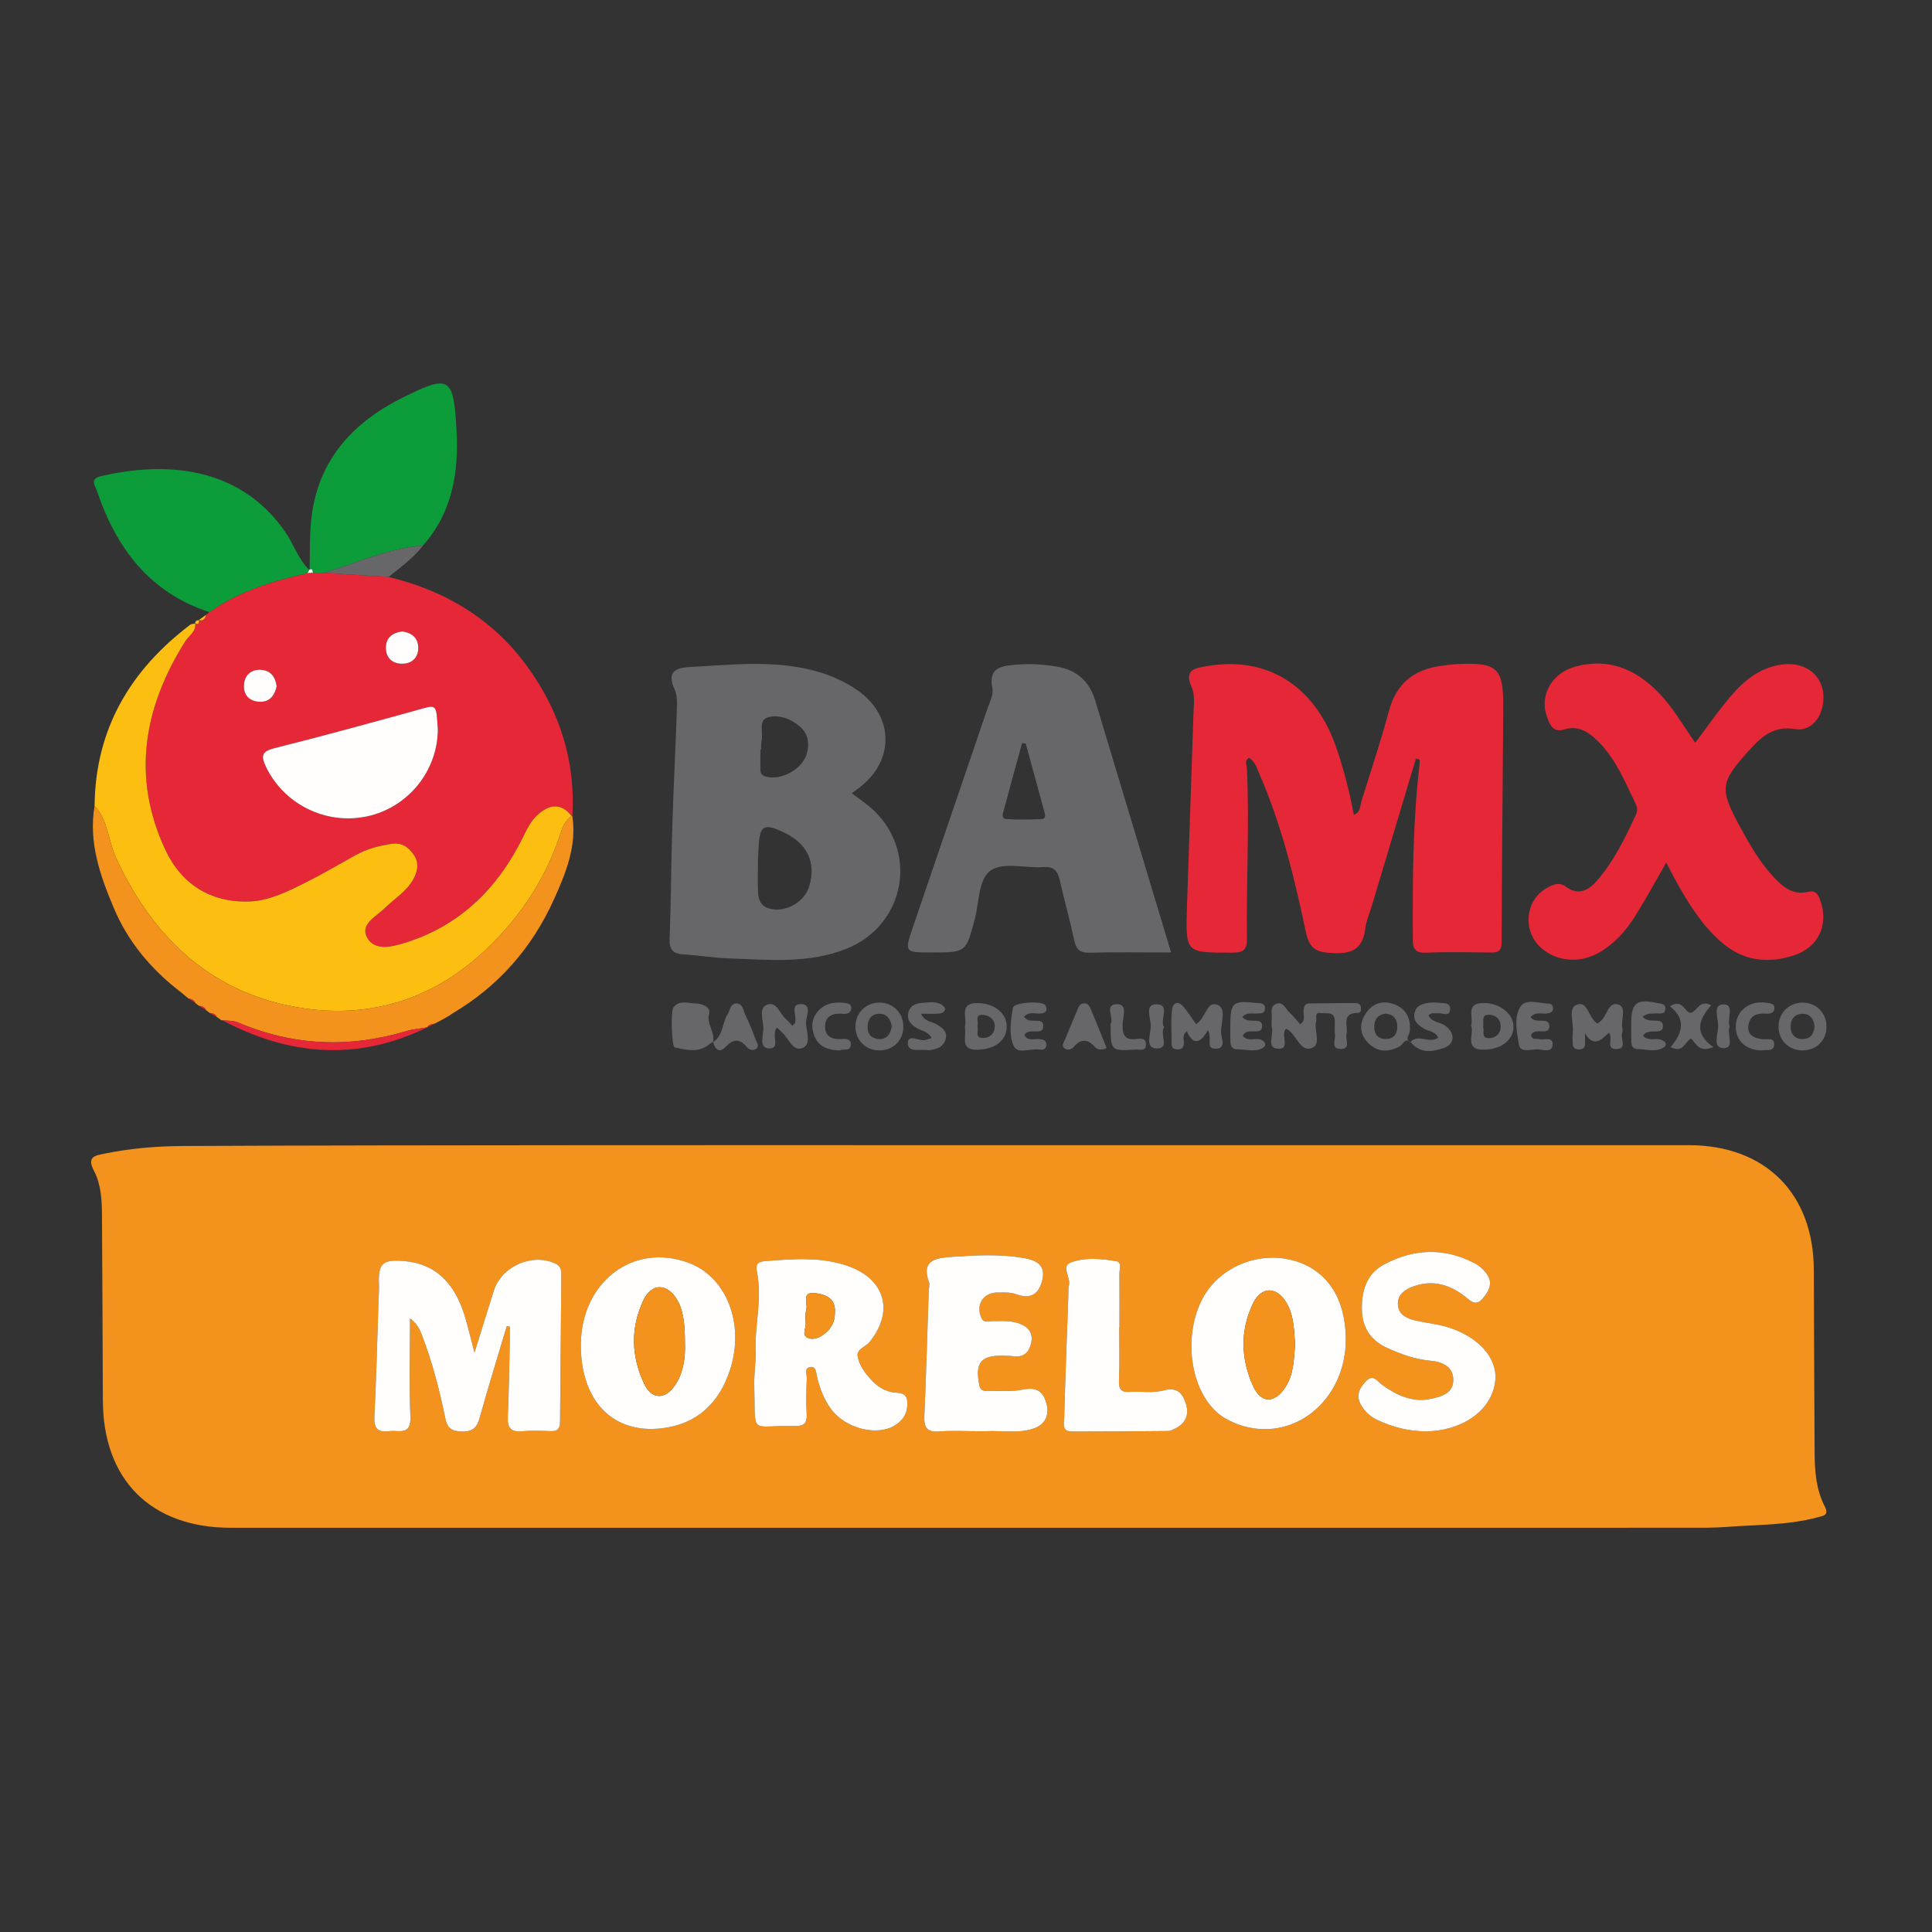 <?xml version="1.0" encoding="utf-8"?>
<!-- Generator: Adobe Illustrator 17.0.0, SVG Export Plug-In . SVG Version: 6.00 Build 0)  -->
<!DOCTYPE svg PUBLIC "-//W3C//DTD SVG 1.1//EN" "http://www.w3.org/Graphics/SVG/1.1/DTD/svg11.dtd">
<svg version="1.1" id="Capa_1" xmlns="http://www.w3.org/2000/svg" xmlns:xlink="http://www.w3.org/1999/xlink" x="0px" y="0px"
	 width="400px" height="400px" viewBox="0 0 400 400" enable-background="new 0 0 400 400" xml:space="preserve">
<rect x="0" y="0" width="400" height="400" fill="#333333" stroke="none"/>
<g>
	<path fill="#F3931D" d="M193.851,237.096c51.937,0,103.873-0.001,155.81,0.001c15.833,0.001,25.84,10.028,25.869,25.849
		c0.024,12.582,0.113,25.165,0.165,37.747c0.016,3.845,0.288,7.669,2.08,11.144c1.008,1.955-0.357,2.007-1.51,2.318
		c-6.132,1.651-12.463,1.488-18.719,1.974c-2.823,0.219-5.671,0.175-8.507,0.175c-100.419,0.008-200.838,0.007-301.256,0.006
		c-16.534,0-26.456-9.927-26.487-26.422c-0.024-12.829-0.128-25.658-0.186-38.487c-0.014-3.113-0.239-6.318-1.661-9.013
		c-1.516-2.873,0.219-3.141,2.056-3.515c5.33-1.086,10.753-1.576,16.169-1.602c27.509-0.132,55.019-0.146,82.529-0.17
		C144.752,237.079,169.302,237.096,193.851,237.096z M104.928,274.559c0.209,0.045,0.418,0.09,0.627,0.135
		c0,1.068,0.021,2.136-0.004,3.203c-0.121,5.175-0.186,10.352-0.417,15.522c-0.1,2.252,0.674,3.111,2.956,2.904
		c1.956-0.177,3.943-0.091,5.913-0.022c1.417,0.049,1.939-0.498,1.948-1.93c0.063-9.981,0.206-19.962,0.26-29.944
		c0.006-1.015,0.159-2.157-1.21-2.808c-4.758-2.262-11.163,0.511-12.778,5.642c-1.25,3.972-2.483,7.949-3.984,12.76
		c-1.006-3.668-1.555-6.427-2.519-9.033c-2.072-5.599-5.75-9.385-12.079-9.903c-4.437-0.363-5.372,0.485-5.181,4.811
		c0.049,1.105-0.049,2.217-0.086,3.325c-0.269,8.006-0.453,16.017-0.861,24.016c-0.128,2.508,0.681,3.374,3.104,3.069
		c1.971-0.248,4.509,0.985,4.349-2.942c-0.276-6.794-0.076-13.608-0.076-20.413c1.298,0.976,1.945,2.092,2.401,3.281
		c2.162,5.637,3.707,11.462,4.894,17.367c0.422,2.099,1.296,2.721,3.431,2.782c2.372,0.068,3.156-0.898,3.733-2.978
		C101.099,287.09,103.053,280.835,104.928,274.559z M156.493,280.362c-0.155,2.881-0.386,4.729-0.333,6.569
		c0.305,10.536-1.099,8.11,8.294,8.312c1.871,0.04,2.678-0.467,2.557-2.473c-0.148-2.454-0.079-4.928,0.023-7.388
		c0.035-0.84-0.651-2.26,0.863-2.368c1.037-0.074,1.068,1.14,1.253,1.968c0.541,2.421,1.413,4.701,2.889,6.723
		c3.029,4.151,9.74,5.767,13.462,3.266c1.692-1.137,2.456-2.688,2.344-4.704c-0.124-2.246-1.93-1.771-3.284-2.054
		c-1.758-0.367-3.145-1.366-4.316-2.677c-1.242-1.39-2.403-2.959-2.688-4.757c-0.235-1.48,1.651-1.926,2.479-2.943
		c5.042-6.192,3.294-12.846-4.17-15.607c-5.608-2.074-11.4-1.589-17.171-1.16c-0.993,0.074-2.392,0.188-2.032,1.913
		C157.947,269.139,156.049,275.255,156.493,280.362z M120.256,278.684c0.075,11.489,6.703,18.276,16.895,17.015
		c7.226-0.894,11.77-5.271,13.981-12.054c3.11-9.542-0.687-19.252-8.533-22.184C131.031,257.139,120.17,265.51,120.256,278.684z
		 M278.628,277.253c-0.029-8.313-3.75-14.103-10.375-16.145c-7.552-2.328-16.058,1.218-19.477,8.121
		c-4.044,8.164-2.061,19.653,4.206,23.986c1.097,0.759,2.361,1.343,3.627,1.779C267.72,298.824,278.673,289.981,278.628,277.253z
		 M202.568,296.322c0.493,0,0.987,0.023,1.479-0.004c3.185-0.174,6.432,0.475,9.552-0.43c2.652-0.769,3.791-2.683,3.026-5.412
		c-0.65-2.318-1.977-3.367-4.675-2.81c-2.374,0.491-4.896,0.277-7.354,0.336c-0.87,0.021-1.611-0.037-1.848-1.251
		c-0.91-4.662,0.327-6.194,5.1-6.071c0.739,0.019,1.48,0.053,2.214,0.129c1.993,0.206,2.996-0.946,3.41-2.651
		c0.478-1.968-0.372-3.312-2.26-4.066c-1.904-0.76-3.874-0.564-5.841-0.563c-0.779,0-1.687,0.461-2.191-0.692
		c-1.21-2.77,0.418-5.284,3.505-5.248c1.225,0.014,2.544-0.066,3.652,0.347c3.064,1.141,4.771-0.001,5.469-2.944
		c0.769-3.247-1.521-4.142-3.956-4.552c-5.015-0.843-10.066-0.562-15.115-0.196c-3.342,0.242-5.994,0.879-4.394,5.24
		c0.196,0.533-0.035,1.22-0.055,1.835c-0.293,8.62-0.531,17.242-0.909,25.859c-0.103,2.343,0.525,3.381,3.059,3.19
		C197.132,296.163,199.856,296.322,202.568,296.322z M295.626,296.368c0.582-0.067,1.819-0.124,3.02-0.362
		c6.31-1.253,10.529-5.261,10.95-10.338c0.369-4.437-3.361-8.78-9.534-10.786c-2.205-0.716-4.565-0.945-6.843-1.446
		c-1.896-0.418-3.728-1.216-3.802-3.406c-0.073-2.157,1.68-3.196,3.497-3.796c3.845-1.269,7.276-0.238,10.376,2.17
		c1.157,0.898,2.202,2.183,3.685,0.437c1.381-1.626,2.228-3.329,0.704-5.272c-0.595-0.758-1.359-1.481-2.201-1.933
		c-6.378-3.427-12.852-3.136-19.061,0.229c-3.598,1.95-4.601,5.683-4.442,9.549c0.147,3.587,1.91,6.2,5.348,7.724
		c2.835,1.256,5.648,2.295,8.784,2.578c2.419,0.218,4.868,1.184,4.78,4.122c-0.082,2.736-2.631,3.365-4.772,3.798
		c-3.768,0.762-6.967-0.774-9.969-2.923c-0.955-0.684-1.819-2.37-3.364-0.727c-1.268,1.348-2.066,2.789-1.134,4.638
		c0.806,1.599,2.097,2.716,3.708,3.459C288.408,295.491,291.597,296.334,295.626,296.368z M231.722,274.745c0.018,0,0.037,0,0.055,0
		c0-3.69,0.018-7.38-0.012-11.069c-0.007-0.914,0.565-2.351-0.691-2.562c-3.156-0.53-6.52-0.852-9.473,0.32
		c-1.95,0.774,0.142,3.074-0.302,4.668c-0.161,0.578-0.08,1.224-0.102,1.839c-0.299,8.485-0.624,16.968-0.861,25.455
		c-0.033,1.185-0.623,2.994,1.612,2.995c6.646,0.001,13.292-0.046,19.937-0.112c0.46-0.005,0.932-0.289,1.372-0.501
		c2.235-1.074,2.999-2.893,2.261-5.181c-0.702-2.179-1.83-3.476-4.653-2.713c-2.19,0.592-4.645,0.15-6.974,0.299
		c-1.818,0.116-2.291-0.586-2.216-2.365C231.83,282.132,231.722,278.436,231.722,274.745z"/>
	<path fill="#E62737" d="M80.465,119.454c11.878,2.878,21.788,8.85,28.95,18.88c6.526,9.139,9.769,19.338,9.088,30.656
		c0,0-0.163-0.054-0.163-0.054c-2.222-2.796-4.618-2.385-6.988-0.276c-1.491,1.327-2.305,3.127-3.19,4.907
		c-5.21,10.472-13.024,18.137-24.369,21.654c-2.623,0.813-6.249,1.739-7.799-1.125c-1.49-2.753,1.898-4.344,3.638-6.06
		c2.006-1.979,4.531-3.429,5.942-6.006c0.962-1.756,1.233-3.576-0.024-5.212c-1.1-1.433-2.253-2.452-4.608-2.091
		c-2.67,0.41-5.093,1.076-7.412,2.371c-3.441,1.922-6.848,3.914-10.369,5.678c-3.621,1.814-7.392,3.698-11.435,3.861
		c-8.025,0.323-14.159-3.541-17.487-10.666c-7.036-15.064-4.525-29.465,4.102-43.184c0.745-1.184,2.264-1.964,2.07-3.682
		c0,0-0.005,0.003-0.005,0.003c0.697,0.224,0.903-0.068,0.764-0.725c0,0-0.02,0.004-0.02,0.004c0.94,0.25,1.308-0.301,1.514-1.08
		c0.231-0.189,0.462-0.379,0.693-0.568c6.105-4.362,13.129-6.419,20.306-8.094c0.375-0.032,0.749-0.065,1.123-0.097
		c0.757,0.017,1.514,0.034,2.271,0.052C71.528,118.885,75.997,119.17,80.465,119.454z M90.649,151.04
		c-0.384-5.614-0.102-5.175-4.775-3.888c-9.605,2.647-19.216,5.286-28.879,7.705c-2.62,0.656-3.122,1.415-1.93,3.898
		c3.71,7.731,12.328,12.073,20.882,10.276C84.413,167.252,90.603,159.678,90.649,151.04z M83.299,130.723
		c-1.987,0.242-3.37,1.297-3.406,3.275c-0.04,2.159,1.319,3.485,3.514,3.415c2.011-0.064,3.219-1.37,3.189-3.364
		C86.566,132.033,85.214,131.012,83.299,130.723z M57.278,142.103c-0.252-1.926-1.225-3.301-3.231-3.421
		c-1.991-0.119-3.357,1.004-3.521,3.007c-0.18,2.203,1.094,3.534,3.271,3.604C55.83,145.358,56.853,143.996,57.278,142.103z"/>
	<path fill="#E62737" d="M293.146,157.08c-3.049,10.177-6.098,20.354-9.147,30.531c-0.459,1.532-1.147,3.037-1.334,4.602
		c-0.485,4.052-2.513,5.316-6.602,5.121c-3.407-0.162-4.932-0.669-5.734-4.504c-2.315-11.073-5.021-22.096-9.558-32.539
		c-0.512-1.179-0.869-2.564-2.18-3.401c-1.022,0.602-0.463,1.541-0.43,2.255c0.54,11.717-0.15,23.432,0,35.144
		c0.034,2.619-0.975,2.943-3.202,2.946c-9.481,0.013-9.516,0.075-9.212-9.457c0.424-13.313,0.923-26.624,1.343-39.938
		c0.058-1.84,0.356-3.917-0.346-5.487c-1.678-3.748,0.661-4.01,3.207-4.448c12.304-2.117,22.143,3.971,26.581,16.512
		c1.643,4.644,2.849,9.414,3.761,14.304c1.447-0.612,1.28-1.886,1.59-2.883c1.938-6.228,4.002-12.422,5.706-18.714
		c1.519-5.608,5.115-8.478,10.671-9.252c1.099-0.153,2.201-0.323,3.307-0.375c8.5-0.398,9.719,0.714,9.666,9.079
		c-0.103,16.155-0.305,32.309-0.338,48.463c-0.004,2.012-0.813,2.19-2.393,2.169c-4.44-0.06-8.887-0.15-13.32,0.033
		c-2.241,0.092-2.667-0.882-2.676-2.778c-0.059-12.088-0.02-24.169,1.399-36.199c0.039-0.332,0.005-0.673,0.005-1.009
		C293.656,157.198,293.401,157.139,293.146,157.08z"/>
	<path fill="#676669" d="M176.354,164.257c1.337,0.997,2.562,1.817,3.683,2.76c10.291,8.664,7.673,24.48-4.858,29.443
		c-7.842,3.106-16.018,2.243-24.128,1.973c-3.197-0.106-6.377-0.648-9.574-0.837c-2.146-0.127-2.918-0.977-2.837-3.199
		c0.282-7.761,0.311-15.531,0.553-23.294c0.25-8.01,0.665-16.014,0.935-24.024c0.049-1.461,0.126-3.108-0.459-4.368
		c-1.664-3.581,0.128-4.454,3.167-4.614c8.36-0.439,16.734-1.44,25.036,0.58c3.503,0.852,6.795,2.221,9.745,4.297
		c7.536,5.303,7.622,14.64,0.224,20.142C177.376,163.464,176.921,163.822,176.354,164.257z M156.927,178.074
		c0,2.896-0.087,4.862,0.028,6.815c0.091,1.548,0.723,2.817,2.455,3.252c3.288,0.825,7.167-1.372,8.139-4.666
		c1.45-4.912-0.397-8.833-5.238-11.123c-4.17-1.972-4.998-1.504-5.254,2.984C156.988,176.56,156.941,177.785,156.927,178.074z
		 M157.573,155.221c-0.048,0-0.095,0-0.143,0c0,1.349,0.005,2.697-0.002,4.046c-0.004,0.818,0.247,1.288,1.167,1.53
		c3.238,0.852,7.611-1.614,8.471-4.859c0.587-2.217,0.174-4.195-1.615-5.654c-1.886-1.537-4.344-2.436-6.528-1.739
		c-2,0.639-0.842,3.18-1.245,4.842C157.535,153.973,157.602,154.609,157.573,155.221z"/>
	<path fill="#E62737" d="M344.979,178.587c-2.206,3.826-4.184,7.479-6.38,10.997c-1.903,3.049-4.271,5.741-7.434,7.586
		c-4.008,2.337-8.851,1.955-12.065-0.896c-4.013-3.561-3.341-10.057,1.317-12.515c1.201-0.634,2.418-1.203,3.774-0.188
		c2.568,1.923,4.702,0.78,6.453-1.24c3.5-4.037,5.808-8.811,8.037-13.616c0.324-0.699,0.398-1.38,0.039-2.121
		c-2.2-4.533-4.082-9.274-7.691-12.94c-1.928-1.958-4.116-3.579-7.202-2.624c-2.41,0.746-3.031-1.196-3.581-2.742
		c-1.548-4.352,1.073-8.947,5.898-10.27c6.754-1.851,12.329,0.419,17.094,5.23c3.046,3.076,5.165,6.847,7.744,10.544
		c2.47-3.278,4.684-6.5,7.195-9.472c2.82-3.337,6.136-6.108,10.703-6.729c5.833-0.793,9.704,3.38,8.39,8.927
		c-0.707,2.986-2.984,4.863-5.55,4.433c-4.449-0.744-6.994,1.521-9.505,4.309c-6.139,6.816-6.272,7.962-1.908,16.012
		c1.995,3.68,4.083,7.313,6.975,10.394c1.917,2.042,4.011,3.714,7.097,2.977c1.344-0.321,1.925,0.269,2.405,1.524
		c1.942,5.07-0.138,9.909-5.315,11.611c-5.526,1.817-10.679,1.188-15.195-2.819c-3.938-3.494-6.671-7.862-9.196-12.392
		C346.377,181.313,345.734,180.024,344.979,178.587z"/>
	<path fill="#FCBF11" d="M40.413,129.106c0.194,1.717-1.325,2.497-2.07,3.682c-8.627,13.718-11.138,28.12-4.102,43.184
		c3.328,7.126,9.461,10.989,17.487,10.666c4.042-0.163,7.814-2.047,11.435-3.861c3.521-1.764,6.928-3.756,10.369-5.678
		c2.319-1.295,4.742-1.961,7.412-2.371c2.354-0.361,3.508,0.658,4.608,2.091c1.256,1.636,0.985,3.457,0.024,5.212
		c-1.412,2.577-3.937,4.028-5.942,6.006c-1.74,1.716-5.128,3.307-3.638,6.06c1.55,2.864,5.176,1.938,7.799,1.125
		c11.345-3.516,19.159-11.181,24.369-21.654c0.885-1.78,1.699-3.58,3.19-4.907c2.37-2.109,4.766-2.52,6.987,0.276
		c-1.109,0.848-1.759,1.965-2.185,3.297c-2.985,9.336-8.152,17.246-15.225,24.058c-10.676,10.282-23.602,14.55-37.884,12.489
		c-18.769-2.709-31.236-14.265-39.057-31.268c-1.615-3.51-1.589-7.677-4.406-10.663c0.158-15.895,7.369-28.073,19.789-37.492
		C39.633,129.16,40.063,129.185,40.413,129.106z"/>
	<path fill="#676669" d="M242.463,197.197c-5.887,0-11.428-0.094-16.963,0.048c-2.096,0.054-2.725-0.858-3.119-2.69
		c-0.879-4.086-2.014-8.115-2.941-12.191c-0.431-1.893-1.094-3.015-3.392-2.844c-3.672,0.274-8.19-1.072-10.827,0.63
		c-2.694,1.738-2.468,6.657-3.418,10.207c-1.826,6.823-1.762,6.84-8.903,6.841c-5.673,0-5.682-0.003-3.839-5.404
		c5.117-15,10.249-29.996,15.351-45.001c0.472-1.389,1.321-2.945,1.06-4.235c-0.898-4.443,1.847-4.674,4.961-4.948
		c2.857-0.252,5.668-0.063,8.462,0.42c4.006,0.692,6.652,3.014,7.832,6.928C231.937,162.231,237.137,179.509,242.463,197.197z
		 M212.374,153.958c-0.253-0.039-0.506-0.077-0.76-0.116c-1.256,4.579-2.534,9.153-3.746,13.744
		c-0.19,0.721-0.767,1.915,0.641,2.004c2.321,0.146,4.659,0.081,6.988,0.017c1.125-0.031,0.922-0.828,0.714-1.583
		C214.924,163.338,213.651,158.647,212.374,153.958z"/>
	<path fill="#0D9C3A" d="M63.665,118.646c-7.177,1.674-14.201,3.731-20.306,8.094c-12.401-4.06-19.283-13.251-23.288-25.094
		c-0.383-1.133-1.559-2.502,0.842-3.06c12.891-2.998,28.393-2.365,38.066,11.422c1.829,2.607,2.735,5.787,5.118,8.028
		c0,0-0.04-0.073-0.04-0.073C63.927,118.189,63.796,118.417,63.665,118.646z"/>
	<path fill="#0D9C3A" d="M67.06,118.6c-0.757-0.017-1.514-0.034-2.271-0.052c-0.117-0.352-0.023-0.969-0.73-0.588
		c0,0,0.04,0.073,0.04,0.073c0.083-3.274-0.008-6.564,0.28-9.82c1.095-12.363,8.135-20.447,18.861-25.818
		c9.851-4.933,10.657-4.457,11.273,6.614c0.489,8.796-0.845,17.049-6.93,23.93C80.378,113.503,73.857,116.551,67.06,118.6z"/>
	<path fill="#F3931D" d="M19.584,166.85c2.817,2.986,2.791,7.153,4.406,10.663c7.821,17.004,20.288,28.559,39.057,31.268
		c14.282,2.061,27.208-2.207,37.884-12.489c7.073-6.812,12.24-14.722,15.225-24.058c0.426-1.332,1.076-2.449,2.185-3.297
		c0.001,0,0.164,0.054,0.164,0.054c0.941,6.225-1.399,11.861-3.817,17.222c-4.476,9.924-11.419,17.924-20.898,23.541
		c-0.302,0.205-0.603,0.41-0.904,0.615c0,0-0.134,0.06-0.134,0.06c-0.446,0.253-0.893,0.506-1.339,0.759
		c0,0-0.005,0.003-0.005,0.003c-0.49,0.257-0.981,0.513-1.471,0.77c0,0,0.036-0.014,0.036-0.014
		c-0.589,0.087-1.195,0.139-1.52,0.756c0,0,0.048-0.016,0.048-0.016c-1.444,0.253-2.93,0.363-4.323,0.782
		c-11.859,3.564-23.482,3.088-34.913-1.784c-0.97-0.413-2.157-0.317-3.244-0.457l-0.204,0.023c0,0-0.138-0.152-0.14-0.153
		c-0.305-0.207-0.607-0.413-0.909-0.62c0,0,0.082,0.048,0.082,0.048c-0.276-0.668-0.887-0.731-1.482-0.825
		c0,0,0.022,0.009,0.021,0.009c-0.286-0.23-0.572-0.46-0.858-0.69c0,0,0.075,0.066,0.074,0.066
		c-0.262-0.675-0.861-0.775-1.468-0.861c0,0,0.029,0.015,0.029,0.015c-0.286-0.234-0.571-0.469-0.857-0.703
		c0,0,0.077,0.068,0.076,0.068c-0.23-0.651-0.818-0.747-1.377-0.89c0,0-0.052-0.033-0.052-0.033
		c-0.265-0.222-0.53-0.444-0.795-0.666c0,0,0.038,0.025,0.037,0.025c-0.303-0.248-0.606-0.496-0.909-0.743
		c-6.003-4.608-10.782-10.325-13.703-17.241C20.758,181.361,18.289,174.41,19.584,166.85z"/>
	<path fill="#676669" d="M266.285,213.004c-1.35,1.126,1.176,4.465-1.91,4.102c-2.149-0.252-0.668-2.871-1.048-4.379
		c-0.146-0.579-0.052-1.228-0.019-1.842c0.058-1.065-0.433-2.448,0.813-2.998c1.54-0.681,2.017,0.989,2.855,1.753
		c0.797,0.726,1.47,1.587,2.214,2.407c1.227-0.773,0.593-1.847,0.696-2.719c0.092-0.783,0.142-1.548,1.111-1.568
		c3.119-0.065,6.24-0.063,9.359-0.093c0.653-0.006,1.261,0.09,1.404,0.849c0.091,0.485-0.011,1.198-0.527,1.192
		c-3.683-0.044-2.042,2.729-2.46,4.445c-0.267,1.094,1.008,3.173-1.363,3.024c-1.929-0.121-0.851-1.933-1.016-2.989
		c-0.15-0.962,0.019-1.97-0.045-2.952c-0.128-1.967-1.822-1.293-2.849-1.491c-1.468-0.283-0.814,1.061-1.002,1.726
		c-0.536,1.896,1.266,4.937-1.102,5.581C269.054,217.689,268.383,213.945,266.285,213.004z"/>
	<path fill="#676669" d="M328.163,213.95c0,0.726-0.011,1.451,0.003,2.177c0.019,1.054-0.696,1.177-1.478,1.135
		c-0.72-0.038-1.074-0.483-1.076-1.204c-0.001-0.737-0.091-1.488,0.014-2.21c0.292-2.009-1.121-5.034,0.808-5.822
		c2.316-0.947,2.409,2.804,4.298,3.883c0.202-0.147,0.474-0.314,0.711-0.521c1.294-1.132,1.549-4.112,3.646-3.401
		c1.716,0.582,0.505,3.095,0.779,4.724c0.06,0.359,0.119,0.781-0.011,1.096c-0.473,1.152,1.208,3.464-1.339,3.386
		c-2.153-0.067-0.398-2.269-1.42-3.389C331.718,215.111,330.015,217.056,328.163,213.95z"/>
	<path fill="#676669" d="M147.646,215.724c-0.213,0.111-0.46,0.185-0.633,0.34c-2.243,2.009-4.818,1.341-7.307,0.795
		c-0.646-0.142-0.879-7.515-0.284-8.286c1.213-1.573,2.964-0.858,4.479-0.831c1.374,0.025,3.3,0.691,2.914,2.119
		c-0.608,2.25,1.376,3.873,0.774,5.921C147.588,215.783,147.646,215.724,147.646,215.724z"/>
	<path fill="#676669" d="M250.086,213.272c-1.504,2.718-3.034,3.281-4.358,0.233c-1.187,0.911-0.421,1.969-0.657,2.852
		c-0.202,0.758-0.691,0.935-1.354,0.913c-0.706-0.023-1.153-0.336-1.151-1.106c0.006-2.34-0.175-4.7,0.08-7.013
		c0.188-1.697,1.321-2.006,2.476-0.599c0.91,1.108,1.682,2.331,2.496,3.477c2.006-1.104,2.155-4.809,4.359-4.016
		c2.094,0.754,0.765,3.754,0.823,5.728c0.033,1.126,1.236,3.47-1.245,3.379C249.556,217.047,251.043,214.889,250.086,213.272z"/>
	<path fill="#676669" d="M292.021,215.703c-1.229-0.861-1.545,0.58-2.249,0.951c-2.322,1.223-4.534,1.222-6.419-0.634
		c-1.763-1.736-2.05-3.891-0.693-6.033c1.43-2.257,3.547-2.983,6.044-2.041c2.521,0.951,3.412,2.959,3.177,5.568
		c-0.067,0.742-1.078,1.551,0.105,2.238L292.021,215.703z M286.848,209.859c-1.581,0.228-2.334,1.182-2.325,2.728
		c0.009,1.584,0.81,2.556,2.438,2.527c1.652-0.03,2.375-1.121,2.332-2.648C289.251,210.955,288.477,209.972,286.848,209.859z"/>
	<path fill="#E62737" d="M46.02,211.228c1.086,0.14,2.274,0.044,3.244,0.457c11.431,4.872,23.055,5.347,34.913,1.784
		c1.393-0.419,2.88-0.529,4.323-0.782C74.081,219.723,59.942,218.635,46.02,211.228z"/>
	<path fill="#676669" d="M212.032,210.525c1.021,1.685,3.921-0.156,3.958,1.84c0.042,2.262-2.85,0.286-3.904,1.878
		c0.652,1.406,2.011,0.785,3.062,0.888c0.813,0.08,1.49,0.197,1.481,1.184c-0.011,1.119-0.9,1.054-1.591,0.969
		c-1.77-0.218-4.361,1.006-5.147-0.71c-1.086-2.369-0.615-5.297-0.168-7.936c0.192-1.135,6.181-1.511,6.725-0.467
		c0.497,0.953,0.182,1.589-1.057,1.678C214.289,209.929,212.982,209.344,212.032,210.525z"/>
	<path fill="#676669" d="M257.208,210.528c1.17,1.618,4.012-0.107,4.104,1.815c0.112,2.332-3.141,0.143-4.024,2.116
		c0.951,1.154,2.257,0.533,3.357,0.691c1.161,0.167,1.718,1.193,0.955,1.708c-1.571,1.06-3.558,0.38-5.367,0.391
		c-1.646,0.01-1.463-1.331-1.51-2.415c-0.031-0.737-0.002-1.476-0.002-2.215c0.002-5.114,0.446-5.507,5.417-4.97
		c0.87,0.094,1.856-0.027,1.758,1.255c-0.08,1.045-0.973,0.854-1.684,0.929C259.28,209.934,258.248,209.497,257.208,210.528z"/>
	<path fill="#676669" d="M199.757,212.649c0.637-1.792-1.479-5.109,2.805-4.969c3.427,0.113,5.866,2.129,5.86,4.874
		c-0.006,2.852-2.321,4.602-5.866,4.778C198.516,217.535,200.212,214.561,199.757,212.649z M202.361,212.456
		c0.364,0.86-0.72,2.497,1.235,2.446c1.395-0.036,2.329-0.981,2.363-2.35c0.035-1.413-0.996-2.289-2.32-2.428
		C201.58,209.909,202.768,211.642,202.361,212.456z"/>
	<path fill="#676669" d="M378.155,212.65c-0.054,2.825-2.124,4.832-4.975,4.824c-2.82-0.008-4.919-2.067-4.96-4.864
		c-0.042-2.905,2.255-5.132,5.186-5.027C376.188,207.681,378.209,209.837,378.155,212.65z M375.68,212.435
		c-0.173-1.456-0.911-2.567-2.515-2.543c-1.594,0.024-2.459,1.157-2.444,2.665c0.015,1.505,0.863,2.607,2.501,2.569
		C374.821,215.089,375.61,214.081,375.68,212.435z"/>
	<path fill="#676669" d="M187.029,212.46c0.067,2.792-1.966,4.924-4.777,5.011c-2.832,0.087-5.018-1.9-5.136-4.667
		c-0.125-2.947,2.059-5.243,4.973-5.229C184.894,207.589,186.961,209.634,187.029,212.46z M184.637,212.482
		c-0.232-1.315-0.842-2.525-2.457-2.584c-1.605-0.058-2.467,0.999-2.548,2.537c-0.083,1.576,0.749,2.61,2.351,2.687
		C183.618,215.201,184.35,214.12,184.637,212.482z"/>
	<path fill="#676669" d="M160.849,212.762c-1.293,1.487,0.915,4.441-1.702,4.293c-2.127-0.12-1.053-2.79-1.094-4.283
		c-0.044-1.614-1.034-4.037,0.726-4.745c2.065-0.831,2.664,1.976,4.025,3.044c0.456,0.358,0.8,0.858,1.195,1.292
		c0.289-0.254,0.528-0.363,0.591-0.536c0.49-1.339-1.124-3.883,1.162-3.942c2.466-0.063,1.159,2.495,1.131,3.797
		c-0.039,1.828,1.277,4.564-0.816,5.329c-1.992,0.728-2.851-2.184-4.287-3.4C161.506,213.38,161.249,213.129,160.849,212.762z"/>
	<path fill="#676669" d="M316.893,210.589c1.039,1.544,3.872-0.203,3.887,1.869c0.015,2.136-2.931,0.135-3.772,1.784
		c0.103,1.133,1.025,0.739,1.645,0.899c1.035,0.266,2.987-0.671,2.787,1.263c-0.169,1.641-2.028,0.865-3.106,0.851
		c-1.358-0.017-3.55,0.813-3.863-1.003c-0.446-2.584-1.09-5.683,0.349-7.875c1.116-1.7,3.893-0.607,5.938-0.58
		c0.503,0.006,0.817,0.497,0.785,1.055c-0.033,0.572-0.406,0.796-0.934,0.926C319.412,210.07,317.943,209.312,316.893,210.589z"/>
	<path fill="#676669" d="M192.896,214.92c-0.818-1.438-2.054-1.464-2.973-1.998c-1.274-0.74-2.211-1.646-1.875-3.213
		c0.301-1.403,1.462-1.972,2.749-2.054c1.565-0.1,3.319-0.522,4.576,0.703c0.706,0.688-0.026,1.405-0.843,1.484
		c-1.193,0.115-2.404,0.029-3.831,0.029c0.674,1.672,2.242,1.597,3.296,2.254c1.081,0.674,2.143,1.337,1.828,2.858
		c-0.285,1.378-1.262,2.04-2.573,2.294c-0.362,0.07-0.75,0.228-1.089,0.161c-1.54-0.304-4.251,0.647-4.21-1.519
		c0.037-1.98,2.43-0.225,3.708-0.609C192.003,215.207,192.345,215.095,192.896,214.92z"/>
	<path fill="#676669" d="M291.986,215.752c1.646-1.81,3.986,0.449,5.787-0.917c-0.619-1.378-2.049-1.291-3.031-1.901
		c-1.233-0.766-2.23-1.631-1.876-3.212c0.356-1.59,1.702-1.947,3.089-2.105c0.605-0.069,1.234-0.095,1.832-0.006
		c1.003,0.149,2.572-0.191,2.435,1.439c-0.13,1.545-1.527,0.639-2.379,0.738c-0.685,0.079-1.443-0.279-2.084,0.428
		c0.692,1.523,2.453,1.368,3.57,2.22c1.942,1.482,1.903,3.744-0.364,4.528c-2.415,0.835-5.008,1.216-6.941-1.262
		C292.021,215.703,291.986,215.752,291.986,215.752z"/>
	<path fill="#676669" d="M304.576,212.352c0.565-1.759-1.246-4.618,2.473-4.691c3.384-0.067,6.329,2.206,6.309,4.941
		c-0.02,2.734-2.567,4.635-6.019,4.723C302.95,217.437,305.321,214.093,304.576,212.352z M307.055,212.718
		c0.361,0.715-0.555,2.358,1.407,2.206c1.417-0.11,2.246-1.005,2.233-2.455c-0.014-1.497-1.051-2.321-2.356-2.371
		C306.502,210.028,307.309,211.614,307.055,212.718z"/>
	<path fill="#676669" d="M340.097,210.499c1.261,1.631,4.089-0.08,4.19,1.817c0.125,2.354-3.073,0.246-4.114,2.137
		c0.975,1.078,2.263,0.552,3.349,0.721c1.042,0.162,1.885,0.994,1.004,1.629c-1.54,1.108-3.559,0.44-5.37,0.404
		c-1.66-0.033-1.369-1.423-1.417-2.478c-0.045-0.981-0.01-1.966-0.008-2.949c0.01-4.151,1.165-5.02,5.262-4.137
		c0.867,0.187,1.89,0.089,1.804,1.265c-0.094,1.281-1.258,0.831-2.035,0.912C341.946,209.904,341.068,209.677,340.097,210.499z"/>
	<path fill="#676669" d="M67.06,118.6c6.797-2.049,13.318-5.097,20.522-5.66c-1.965,2.619-4.639,4.46-7.117,6.514
		C75.997,119.17,71.528,118.885,67.06,118.6z"/>
	<path fill="#676669" d="M147.588,215.783c2.157-1.344,1.911-3.957,3.072-5.83c0.498-0.803,0.569-2.114,1.695-2.189
		c1.434-0.096,1.5,1.392,1.94,2.313c0.787,1.649,1.501,3.341,2.109,5.063c0.211,0.598,0.92,1.377,0.196,1.96
		c-0.616,0.496-1.485,0.276-1.984-0.325c-1.516-1.825-2.805-1.685-4.428,0.002c-1.272,1.322-2.18,0.491-2.54-1.054
		C147.646,215.724,147.588,215.783,147.588,215.783z"/>
	<path fill="#676669" d="M229.115,216.988c-1.044,0.463-1.82,0.454-2.502-0.309c-1.38-1.544-2.827-1.639-4.206-0.037
		c-0.579,0.672-1.29,0.855-1.925,0.473c-0.871-0.524-0.216-1.306,0.027-1.919c0.766-1.933,1.601-3.838,2.406-5.755
		c0.328-0.782,0.551-1.736,1.627-1.712c0.878,0.02,1.149,0.87,1.421,1.513C227.052,211.808,228.07,214.403,229.115,216.988z"/>
	<path fill="#676669" d="M354.729,216.779c-2.997,1.265-3.536-0.718-4.622-1.78c-1.294,0.653-1.566,3.147-4.234,1.794
		c2.414-2.771,3.34-5.78-0.133-8.429c2.708-1.88,3.165,1.696,4.436,1.296c1.253-0.395,1.739-2.807,4.12-1.519
		C351.712,210.986,350.634,213.959,354.729,216.779z"/>
	<path fill="#676669" d="M173.889,217.474c-2.384-0.02-4.22-0.722-5.147-2.687c-0.814-1.726-0.817-3.602,0.436-5.206
		c1.43-1.831,3.448-2.191,5.626-1.946c0.737,0.083,1.584,0.241,1.432,1.234c-0.126,0.822-0.751,1.118-1.642,1.029
		c-1.886-0.187-3.674,0.274-3.769,2.461c-0.107,2.467,1.769,2.939,3.808,2.756c0.912-0.082,1.578,0.292,1.53,1.094
		C176.061,217.902,174.46,217.019,173.889,217.474z"/>
	<path fill="#676669" d="M364.721,217.48c-3.435-0.074-5.517-2.188-5.332-5.296c0.181-3.046,2.986-5.087,6.286-4.578
		c0.725,0.112,1.686,0.136,1.715,1.021c0.036,1.077-0.841,1.306-1.817,1.239c-1.421-0.098-2.837,0.144-3.369,1.636
		c-0.841,2.361,0.474,3.411,2.657,3.654c1.016,0.113,2.59-0.484,2.454,1.223C367.197,217.882,365.561,217.188,364.721,217.48z"/>
	<path fill="#676669" d="M229.94,211.982c0.817-1.128-1.505-4.125,1.415-4.072c2.232,0.04,1.053,2.814,1.05,4.287
		c-0.003,2.194,0.556,3.214,2.883,2.915c0.773-0.099,1.884-0.276,1.952,1.01c0.089,1.673-1.263,1.118-2.106,1.172
		C229.941,217.624,229.94,217.607,229.94,211.982z"/>
	<path fill="#676669" d="M241.029,212.702c-1.045,1.398,1.334,4.45-1.588,4.369c-2.458-0.069-1.21-3.013-1.18-4.569
		c0.03-1.566-1.378-4.586,1.127-4.579C242.461,207.931,239.984,211.132,241.029,212.702z"/>
	<path fill="#676669" d="M358.116,212.562c-0.726,1.49,1.21,4.456-1.316,4.443c-2.297-0.012-1.072-2.99-1.063-4.558
		c0.009-1.554-1.265-4.542,1.145-4.495C359.212,207.997,357.47,210.963,358.116,212.562z"/>
	<path fill="#FCBF11" d="M42.666,127.307c-0.205,0.779-0.573,1.33-1.514,1.08C41.657,128.027,42.162,127.667,42.666,127.307z"/>
	<path fill="#E62737" d="M41.135,208.225c0.607,0.087,1.206,0.187,1.468,0.861C42.114,208.799,41.625,208.512,41.135,208.225z"/>
	<path fill="#E62737" d="M43.366,209.701c0.595,0.094,1.207,0.157,1.482,0.825C44.355,210.251,43.86,209.976,43.366,209.701z"/>
	<path fill="#E62737" d="M91.412,211.188c0.446-0.253,0.892-0.506,1.339-0.759C92.305,210.682,91.859,210.935,91.412,211.188z"/>
	<path fill="#E62737" d="M89.936,211.96c0.49-0.256,0.98-0.513,1.471-0.77C90.917,211.447,90.426,211.704,89.936,211.96z"/>
	<path fill="#E62737" d="M88.452,212.703c0.325-0.617,0.931-0.67,1.52-0.756C89.465,212.199,88.958,212.451,88.452,212.703z"/>
	<path fill="#E62737" d="M39.007,206.715c0.558,0.143,1.147,0.239,1.377,0.89C39.925,207.309,39.466,207.012,39.007,206.715z"/>
	<path fill="#E62737" d="M38.16,206.016c0.265,0.222,0.53,0.444,0.795,0.666C38.69,206.46,38.425,206.238,38.16,206.016z"/>
	<path fill="#E62737" d="M42.529,209.021c0.286,0.23,0.572,0.46,0.858,0.69C43.102,209.481,42.816,209.251,42.529,209.021z"/>
	<path fill="#E62737" d="M92.885,210.369c0.301-0.205,0.602-0.41,0.904-0.615C93.488,209.959,93.187,210.164,92.885,210.369z"/>
	<path fill="#E62737" d="M40.307,207.537c0.286,0.234,0.571,0.469,0.857,0.703C40.879,208.006,40.593,207.772,40.307,207.537z"/>
	<path fill="#FCBF11" d="M41.173,128.383c0.14,0.657-0.067,0.949-0.764,0.725C40.385,128.573,40.728,128.425,41.173,128.383z"/>
	<path fill="#E62737" d="M37.288,205.298c0.303,0.248,0.606,0.496,0.909,0.743C37.894,205.794,37.591,205.546,37.288,205.298z"/>
	<path fill="#E62737" d="M44.766,210.478c0.302,0.206,0.605,0.412,0.909,0.62C45.374,210.892,45.07,210.685,44.766,210.478z"/>
	<path fill="#FFFEFC" d="M104.928,274.559c-1.875,6.277-3.829,12.531-5.579,18.843c-0.577,2.08-1.36,3.046-3.733,2.978
		c-2.135-0.061-3.009-0.683-3.431-2.782c-1.188-5.906-2.733-11.73-4.894-17.367c-0.456-1.189-1.103-2.305-2.401-3.281
		c0,6.805-0.199,13.619,0.076,20.413c0.159,3.926-2.379,2.693-4.349,2.942c-2.423,0.305-3.232-0.561-3.104-3.069
		c0.409-7.999,0.592-16.009,0.861-24.016c0.037-1.108,0.135-2.22,0.086-3.325c-0.191-4.327,0.744-5.174,5.181-4.811
		c6.329,0.518,10.007,4.304,12.079,9.903c0.964,2.606,1.514,5.365,2.519,9.033c1.501-4.811,2.735-8.788,3.984-12.76
		c1.614-5.13,8.019-7.904,12.778-5.642c1.369,0.651,1.215,1.793,1.21,2.808c-0.054,9.981-0.198,19.962-0.26,29.944
		c-0.009,1.433-0.53,1.98-1.948,1.93c-1.97-0.069-3.957-0.155-5.913,0.022c-2.282,0.207-3.056-0.652-2.956-2.904
		c0.23-5.17,0.295-10.347,0.417-15.522c0.025-1.067,0.004-2.135,0.004-3.203C105.346,274.648,105.137,274.603,104.928,274.559z"/>
	<path fill="#FFFEFC" d="M156.493,280.362c-0.445-5.107,1.454-11.224,0.171-17.378c-0.36-1.725,1.039-1.839,2.032-1.913
		c5.771-0.43,11.563-0.914,17.171,1.16c7.464,2.76,9.212,9.415,4.17,15.607c-0.828,1.016-2.714,1.462-2.479,2.943
		c0.285,1.798,1.446,3.366,2.688,4.757c1.171,1.311,2.558,2.31,4.316,2.677c1.354,0.282,3.16-0.193,3.284,2.054
		c0.111,2.016-0.652,3.567-2.344,4.704c-3.722,2.501-10.433,0.884-13.462-3.266c-1.476-2.022-2.348-4.301-2.889-6.723
		c-0.185-0.828-0.216-2.042-1.253-1.968c-1.515,0.108-0.828,1.528-0.863,2.368c-0.103,2.46-0.171,4.934-0.023,7.388
		c0.121,2.006-0.686,2.513-2.557,2.473c-9.393-0.202-7.99,2.224-8.294-8.312C156.107,285.091,156.338,283.243,156.493,280.362z
		 M172.853,271.829c0.254-2.99-1.846-3.835-4.109-4.099c-2.878-0.336-1.473,2.103-1.797,3.344c-0.241,0.922-0.202,1.947-0.127,2.913
		c0.079,1.014-0.904,2.385,0.374,2.977c1.289,0.597,2.666-0.105,3.708-0.98C172.155,274.932,172.891,273.532,172.853,271.829z"/>
	<path fill="#FFFEFC" d="M120.256,278.684c-0.086-13.174,10.775-21.545,22.343-17.222c7.846,2.932,11.643,12.642,8.533,22.184
		c-2.211,6.783-6.755,11.16-13.981,12.054C126.959,296.96,120.331,290.173,120.256,278.684z M141.81,278.128
		c0.01-4.453-0.458-7.019-1.566-8.942c-2.011-3.494-5.274-3.64-7-0.044c-2.755,5.741-2.572,11.701,0.145,17.401
		c1.585,3.325,4.459,3.26,6.491,0.064C141.588,283.922,141.925,280.876,141.81,278.128z"/>
	<path fill="#FFFEFC" d="M278.628,277.253c0.045,12.728-10.907,21.57-22.02,17.741c-1.266-0.436-2.53-1.021-3.627-1.779
		c-6.267-4.333-8.25-15.822-4.206-23.986c3.419-6.903,11.925-10.449,19.477-8.121C274.878,263.151,278.599,268.941,278.628,277.253z
		 M268.132,278.363c-0.217-2.959-0.212-5.953-1.763-8.596c-2.047-3.488-5.233-3.499-6.974,0.149
		c-2.692,5.641-2.491,11.475,0.06,17.091c1.637,3.604,4.458,3.587,6.659,0.212C267.877,284.516,267.889,281.405,268.132,278.363z"/>
	<path fill="#FFFEFC" d="M202.568,296.322c-2.712,0-5.436-0.158-8.133,0.046c-2.535,0.192-3.162-0.847-3.059-3.19
		c0.378-8.616,0.616-17.239,0.909-25.859c0.021-0.616,0.251-1.302,0.055-1.835c-1.6-4.361,1.052-4.998,4.394-5.24
		c5.049-0.366,10.1-0.647,15.115,0.196c2.435,0.41,4.726,1.305,3.956,4.552c-0.697,2.943-2.405,4.085-5.469,2.944
		c-1.108-0.413-2.428-0.332-3.652-0.347c-3.087-0.036-4.715,2.479-3.505,5.248c0.504,1.154,1.412,0.693,2.191,0.692
		c1.967-0.001,3.937-0.197,5.841,0.563c1.888,0.754,2.738,2.098,2.26,4.066c-0.414,1.706-1.417,2.857-3.41,2.651
		c-0.735-0.076-1.475-0.11-2.214-0.129c-4.773-0.122-6.01,1.409-5.1,6.071c0.237,1.213,0.978,1.271,1.848,1.251
		c2.458-0.059,4.98,0.154,7.354-0.336c2.698-0.558,4.025,0.492,4.675,2.81c0.765,2.729-0.375,4.643-3.026,5.412
		c-3.12,0.905-6.366,0.256-9.552,0.43C203.555,296.345,203.061,296.322,202.568,296.322z"/>
	<path fill="#FFFEFC" d="M295.626,296.368c-4.029-0.034-7.218-0.877-10.269-2.285c-1.611-0.743-2.903-1.86-3.708-3.459
		c-0.932-1.849-0.135-3.29,1.134-4.638c1.546-1.643,2.41,0.043,3.364,0.727c3.001,2.149,6.201,3.685,9.969,2.923
		c2.141-0.433,4.69-1.062,4.772-3.798c0.088-2.938-2.361-3.904-4.78-4.122c-3.136-0.282-5.949-1.321-8.784-2.578
		c-3.438-1.523-5.201-4.137-5.348-7.724c-0.159-3.865,0.844-7.599,4.442-9.549c6.209-3.365,12.683-3.656,19.061-0.229
		c0.841,0.452,1.606,1.174,2.201,1.933c1.523,1.943,0.677,3.646-0.704,5.272c-1.482,1.745-2.528,0.461-3.685-0.437
		c-3.1-2.408-6.531-3.439-10.376-2.17c-1.817,0.6-3.57,1.638-3.497,3.796c0.074,2.19,1.905,2.988,3.802,3.406
		c2.278,0.502,4.639,0.73,6.843,1.446c6.174,2.006,9.903,6.349,9.534,10.786c-0.422,5.077-4.64,9.085-10.95,10.338
		C297.445,296.245,296.208,296.301,295.626,296.368z"/>
	<path fill="#FFFEFC" d="M231.722,274.745c0,3.691,0.108,7.386-0.046,11.07c-0.074,1.779,0.398,2.481,2.216,2.365
		c2.329-0.148,4.784,0.293,6.974-0.299c2.823-0.763,3.951,0.534,4.653,2.713c0.737,2.289-0.026,4.107-2.261,5.181
		c-0.439,0.211-0.912,0.496-1.372,0.501c-6.646,0.066-13.292,0.113-19.937,0.112c-2.236,0-1.645-1.809-1.612-2.995
		c0.237-8.486,0.562-16.97,0.861-25.455c0.022-0.615-0.059-1.261,0.102-1.839c0.444-1.595-1.648-3.894,0.302-4.668
		c2.953-1.173,6.317-0.851,9.473-0.32c1.256,0.211,0.683,1.648,0.691,2.562c0.03,3.69,0.012,7.38,0.012,11.069
		C231.759,274.745,231.741,274.745,231.722,274.745z"/>
	<path fill="#FFFEFC" d="M90.649,151.04c-0.046,8.638-6.236,16.212-14.703,17.991c-8.554,1.798-17.172-2.545-20.882-10.276
		c-1.191-2.483-0.69-3.242,1.93-3.898c9.664-2.42,19.274-5.059,28.879-7.705C90.548,145.865,90.266,145.426,90.649,151.04z"/>
	<path fill="#FFFEFC" d="M83.299,130.723c1.916,0.289,3.267,1.311,3.297,3.326c0.03,1.994-1.178,3.3-3.189,3.364
		c-2.196,0.07-3.554-1.256-3.514-3.415C79.929,132.02,81.312,130.965,83.299,130.723z"/>
	<path fill="#FFFEFC" d="M57.278,142.103c-0.425,1.893-1.449,3.255-3.482,3.19c-2.177-0.07-3.452-1.401-3.271-3.604
		c0.164-2.003,1.53-3.126,3.521-3.007C56.054,138.802,57.026,140.177,57.278,142.103z"/>
	<path fill="#FFFEFC" d="M64.058,117.961c0.708-0.381,0.613,0.235,0.73,0.588c-0.374,0.032-0.749,0.065-1.123,0.097
		C63.796,118.417,63.927,118.189,64.058,117.961z"/>
	<path fill="#F3931D" d="M172.858,271.827c0.033,1.705-0.703,3.104-1.956,4.156c-1.042,0.875-2.419,1.577-3.708,0.98
		c-1.277-0.591-0.295-1.963-0.374-2.977c-0.075-0.966-0.114-1.991,0.127-2.913c0.324-1.241-1.082-3.68,1.797-3.344
		C171.007,267.994,173.107,268.838,172.858,271.827z"/>
	<path fill="#F3931D" d="M141.81,278.128c0.115,2.749-0.222,5.794-1.929,8.478c-2.032,3.196-4.907,3.261-6.491-0.064
		c-2.717-5.7-2.9-11.66-0.145-17.401c1.726-3.595,4.988-3.45,7,0.044C141.352,271.109,141.821,273.675,141.81,278.128z"/>
	<path fill="#F3931D" d="M268.132,278.363c-0.243,3.042-0.255,6.153-2.018,8.856c-2.201,3.375-5.021,3.392-6.659-0.212
		c-2.551-5.616-2.752-11.45-0.06-17.091c1.741-3.648,4.928-3.636,6.974-0.149C267.921,272.41,267.915,275.404,268.132,278.363z"/>
</g>
</svg>
